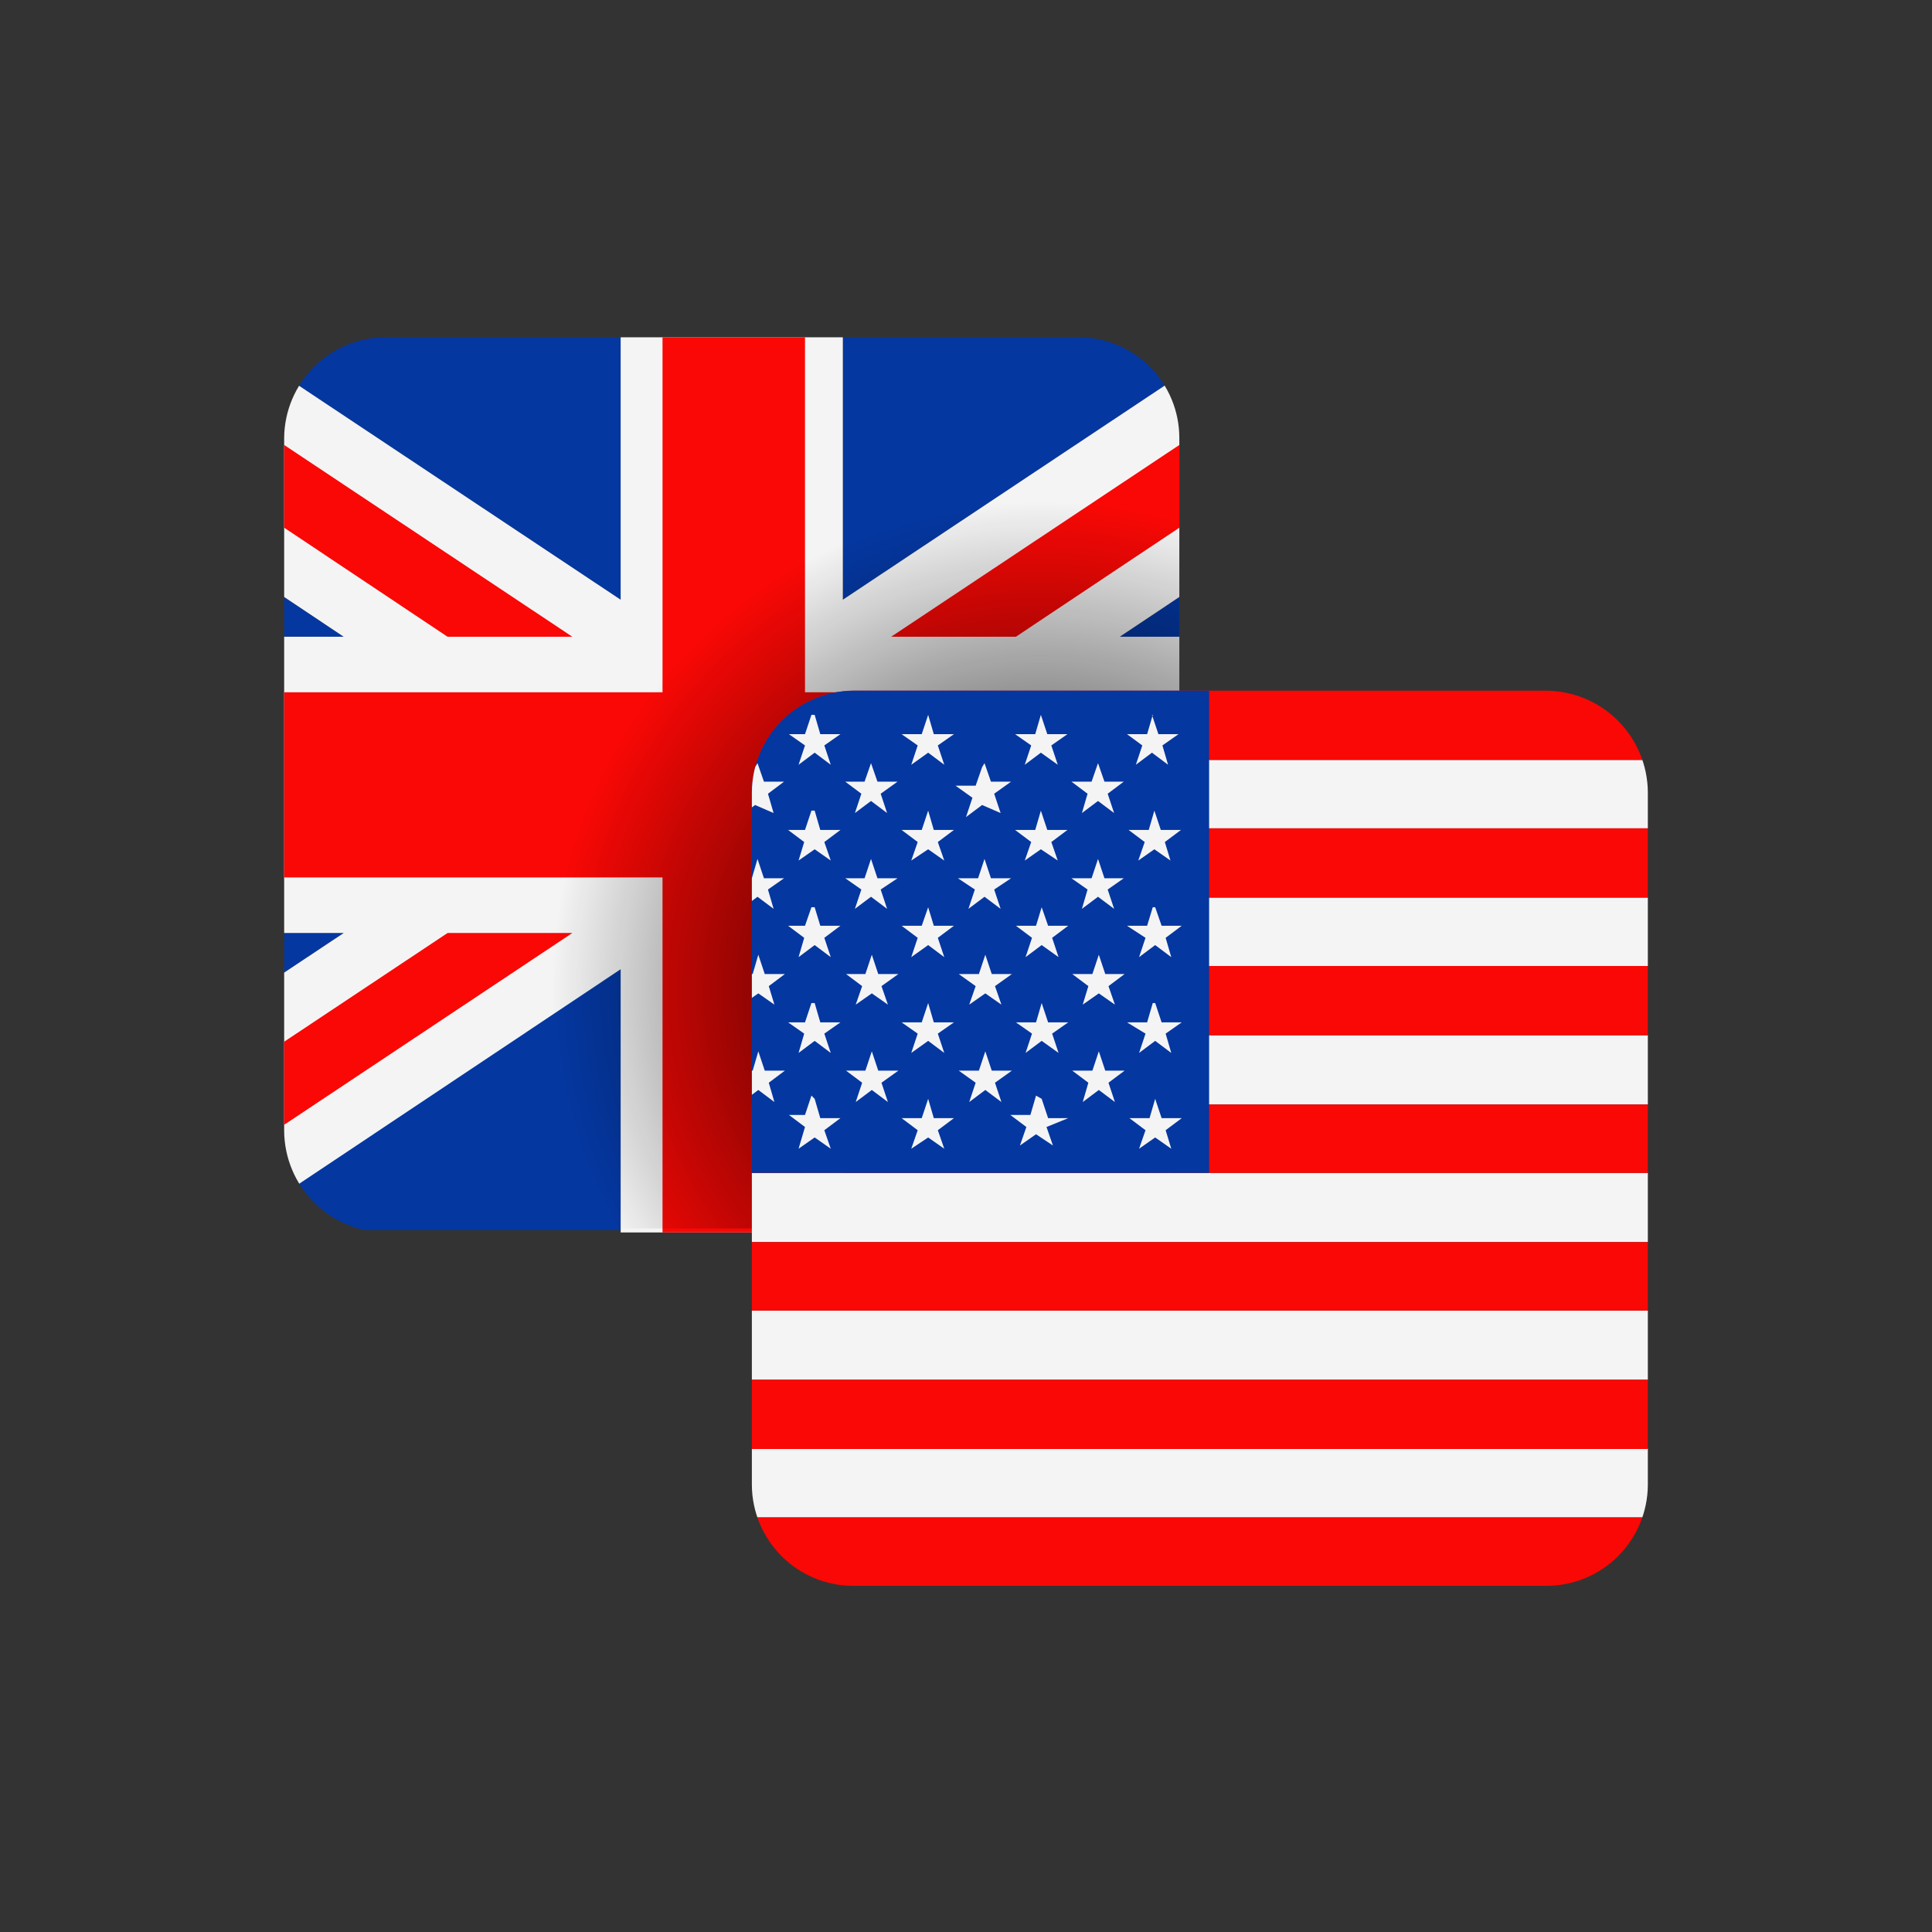 <svg id="Layer_1" data-name="Layer 1" xmlns="http://www.w3.org/2000/svg" xmlns:xlink="http://www.w3.org/1999/xlink" viewBox="0 0 24 24"><rect x="0" y="0" width="24" height="24" fill="#333333" stroke="none"/><defs><style>.cls-1{fill:none;}.cls-2{clip-path:url(#clip-path);}.cls-3{fill:#0437a0;}.cls-4{fill:#f4f4f5;}.cls-5{fill:#f90805;}.cls-6{clip-path:url(#clip-path-2);}.cls-7{fill:url(#radial-gradient);}.cls-8{clip-path:url(#clip-path-3);}</style><clipPath id="clip-path"><path class="cls-1" d="M4.79,4.19h8.6a1.25,1.25,0,0,1,1.26,1.25v8.61a1.26,1.26,0,0,1-1.26,1.26H4.79a1.27,1.27,0,0,1-1.26-1.26V5.44A1.26,1.26,0,0,1,4.79,4.19Z"/></clipPath><clipPath id="clip-path-2"><path class="cls-1" d="M4.79,4.13h8.6a1.25,1.25,0,0,1,1.26,1.26V14a1.25,1.25,0,0,1-1.26,1.26H4.79A1.26,1.26,0,0,1,3.53,14V5.39A1.26,1.26,0,0,1,4.79,4.13Z"/></clipPath><radialGradient id="radial-gradient" cx="12.91" cy="12.29" r="7.3" gradientUnits="userSpaceOnUse"><stop offset="0"/><stop offset="0.83" stop-opacity="0"/></radialGradient><clipPath id="clip-path-3"><path class="cls-1" d="M10.6,8.58h8.61a1.27,1.27,0,0,1,1.26,1.26v8.61a1.26,1.26,0,0,1-1.26,1.25H10.6a1.26,1.26,0,0,1-1.26-1.25V9.84A1.27,1.27,0,0,1,10.6,8.58Z"/></clipPath></defs><g class="cls-2"><path class="cls-3" d="M2.81,4.19h4.9V7.45L2.81,4.19Zm7.66,0h4.9l-4.9,3.26V4.19Zm7,1.37V7.91H13.91l3.52-2.35Zm0,6v2.34l-3.52-2.34Zm-2.06,3.72h-4.9V12l4.9,3.27Zm-7.66,0H2.81L7.71,12v3.27Zm-7-1.38V11.59H4.27L.75,13.93Zm0-6V5.56L4.27,7.91Z"/><polygon class="cls-4" points="17.43 13.93 13.91 11.59 17.43 11.59 17.43 7.91 13.91 7.91 17.43 5.56 17.43 4.19 15.37 4.19 10.47 7.45 10.47 4.19 9.09 4.19 7.71 4.19 7.71 7.45 2.81 4.19 0.75 4.19 0.75 5.56 4.27 7.91 0.75 7.91 0.75 11.59 4.27 11.59 0.75 13.93 0.75 15.31 2.81 15.31 7.71 12.04 7.71 15.31 9.09 15.31 10.47 15.31 10.47 12.04 15.37 15.31 17.43 15.31 17.43 13.93 17.43 13.93"/><path class="cls-5" d="M10,4.19V8.6h7.48v2.3H10v4.41H8.23V10.9H.75V8.6H8.23V4.19H10Zm7.48,10.6-4.81-3.2H11.07l5.59,3.72h.77v-.52ZM12.62,7.91,17.43,4.7V4.19h-.77L11.07,7.91Zm-5.51,0L1.52,4.19H.75V4.7L5.56,7.91ZM5.56,11.59.75,14.79v.52h.77l5.59-3.72Z"/></g><g class="cls-6"><path class="cls-7" d="M19.24,4.13H9.8A3.22,3.22,0,0,0,6.58,7.35V20.46H19.24Z"/></g><g class="cls-8"><path class="cls-4" d="M23.25,9.44v.85H15V9.44Zm0,1.71V12H15v-.85Zm0,1.71v.86H15v-.86Zm0,1.71v.86H6.56v-.86Zm0,1.71v.86H6.56v-.86Zm0,1.71v.86H6.56V18Z"/><path class="cls-5" d="M6.56,8.58H23.25v.86H6.56V8.58Zm0,10.27H23.25v.85H6.56v-.85Zm0-1.71H23.25V18H6.56v-.85Zm0-1.71H23.25v.85H6.56v-.85Zm0-1.71H23.25v.85H6.56v-.85Zm0-1.72H23.25v.86H6.56V12Zm0-1.71H23.25v.86H6.56v-.86Z"/><polygon class="cls-3" points="6.57 8.58 15.02 8.58 15.02 14.57 6.57 14.57 6.57 8.58 6.57 8.58"/><path class="cls-4" d="M14.31,8.88l.08.24h.25l-.2.14.07.24-.2-.15-.2.15.08-.24L14,9.12h.25l.07-.24Zm-7,2.39.08.23h.24l-.2.15.08.24-.2-.15-.2.15.07-.24-.2-.15h.25l.08-.23Zm.7.59.08.24H8.3l-.2.15.07.23L8,12.34l-.2.14.08-.23-.2-.15H7.9L8,11.86Zm5.64,0,.08.24h.24l-.2.15.08.23-.2-.14-.2.14.07-.23-.2-.15h.25l.08-.24Zm-1.41,0,.08.24h.25l-.21.15.08.23-.2-.14-.2.14.08-.23-.21-.15h.25l.08-.24Zm-1.41,0,.08.24h.25l-.21.15.08.23-.2-.14-.2.14.08-.23-.2-.15h.24l.08-.24Zm-1.41,0,.08.24h.25l-.2.15.07.23-.2-.14-.2.14.08-.23-.2-.15h.25l.07-.24Zm-.7-.59.07.23H9l-.2.15.08.24-.2-.15-.2.15.07-.24-.2-.15H8.6l.08-.23Zm4.22,0,.08.23h.25l-.2.15.08.24-.21-.15-.2.15.08-.24-.2-.15h.25l.07-.23Zm1.41,0,.08.23h.25l-.2.15.07.24-.2-.15-.2.15.08-.24L14,11.5h.25l.07-.23Zm0,1.19.08.24h.25l-.2.14.07.24-.2-.15-.2.15.08-.24L14,12.7h.25l.07-.24Zm-1.41,0,.08.24h.25l-.2.14.08.24-.21-.15-.2.15.08-.24-.2-.14h.25l.07-.24Zm-4.22,0,.07.24H9l-.2.14.08.24-.2-.15-.2.15.07-.24-.2-.14H8.6l.08-.24Zm-.71.6.08.24H8.3l-.2.15.07.24L8,13.53l-.2.15.08-.24-.2-.15H7.9L8,13.06Zm5.64,0,.08.24h.24l-.2.15.08.24-.2-.15-.2.15.07-.24-.2-.15h.25l.08-.24Zm-1.41,0,.08.24h.25l-.21.15.08.24-.2-.15-.2.15.08-.24-.21-.15h.25l.08-.24Zm-1.41,0,.08.24h.25l-.21.15.08.24-.2-.15-.2.15.08-.24-.2-.15h.24l.08-.24Zm-1.41,0,.08.24h.25l-.2.15.07.24-.2-.15-.2.15.08-.24-.2-.15h.25l.07-.24Zm-2.11-.6.08.24h.24l-.2.14.08.24-.2-.15-.2.15.07-.24-.2-.14h.25l.08-.24Zm0,1.19.08.24h.24l-.2.15.08.23-.2-.14-.2.14L7.14,14l-.2-.15h.25l.08-.24Zm1.41,0,.07.24H9L8.8,14l.08.23-.2-.14-.2.14L8.55,14l-.2-.15H8.6l.08-.24Zm4.22,0,.08.24h.25L13,14l.08.23-.21-.14-.2.14.08-.23-.2-.15h.25l.07-.24Zm1.41,0,.08.24h.25l-.2.15.07.23-.2-.14-.2.14.08-.23-.2-.15h.25l.07-.24ZM8,10.67l.08.24H8.3l-.2.14.07.24L8,11.14l-.2.15.08-.24-.2-.14H7.9L8,10.67ZM8,9.48l.08.23H8.3l-.2.15.07.24L8,10l-.2.15.08-.24-.2-.15H7.9L8,9.48Zm5.64,0,.08.23h.24l-.2.15.08.24-.2-.15-.2.15.07-.24-.2-.15h.25l.08-.23Zm-1.41,0,.08.23h.25l-.21.15.08.24L12.2,10l-.2.15.08-.24-.21-.15h.25l.08-.23Zm-1.41,0,.08.23h.25l-.21.15.08.24-.2-.15-.2.15.08-.24-.2-.15h.24l.08-.23Zm-1.41,0,.08.23h.25l-.2.15.07.24L9.38,10l-.2.15.08-.24-.2-.15h.25l.07-.23Zm-2.11.59.08.24h.24l-.2.15.08.23-.2-.14-.2.14.07-.23-.2-.15h.25l.08-.24Zm6.34.6.08.24h.24l-.2.14.08.24-.2-.15-.2.15.07-.24-.2-.14h.25l.08-.24Zm-1.41,0,.08.24h.25l-.21.14.08.24-.2-.15-.2.15.08-.24-.21-.14h.25l.08-.24Zm-1.41,0,.08.24h.25l-.21.14.08.24-.2-.15-.2.15.08-.24-.2-.14h.24l.08-.24Zm-1.41,0,.08.24h.25l-.2.14.07.24-.2-.15-.2.15.08-.24-.2-.14h.25l.07-.24Zm-.7-.6.07.24H9l-.2.15.08.23-.2-.14-.2.14.07-.23-.2-.15H8.6l.08-.24Zm0-1.19.07.24H9l-.2.14.08.24-.2-.15-.2.15.07-.24-.2-.14H8.6l.08-.24Zm-1.41,0,.08.24h.24l-.2.14.08.24-.2-.15-.2.15.07-.24-.2-.14h.25l.08-.24Zm2.82,4.77.07.24h.25l-.2.15.08.23-.2-.14-.2.14L10,14l-.2-.15H10l.08-.24Zm0-1.19.07.24h.25l-.2.14.08.24-.2-.15-.2.15.07-.24-.2-.14H10l.08-.24Zm0-1.19.07.23h.25l-.2.15.08.24-.2-.15-.2.15.07-.24-.2-.15H10l.08-.23Zm0-1.2.07.24h.25l-.2.15.08.23-.2-.14-.2.14.07-.23-.2-.15H10l.08-.24Zm0-1.19.07.24h.25l-.2.14.08.24-.2-.15-.2.15L10,9.26l-.2-.14H10l.08-.24Zm1.41,4.77.07.24h.25l-.2.15.08.23-.2-.14-.21.14.08-.23-.2-.15h.25l.08-.24Zm0-1.19.07.24h.25l-.2.14.08.24-.2-.15-.21.15.08-.24-.2-.14h.25l.08-.24Zm0-1.19.07.23h.25l-.2.15.08.24-.2-.15-.21.15.08-.24-.2-.15h.25l.08-.23Zm0-1.2.07.24h.25l-.2.15.08.23-.2-.14-.21.14.08-.23-.2-.15h.25l.08-.24Zm0-1.19.07.24h.25l-.2.14.08.24-.2-.15-.21.15.08-.24-.2-.14h.25l.08-.24Zm1.4,1.19.08.24h.25l-.2.15.08.23-.21-.14-.2.14.08-.23-.2-.15h.25l.07-.24Zm0-1.19.08.24h.25l-.2.14.08.24-.21-.15-.2.15.08-.24-.2-.14h.25l.07-.24Zm1.41,1.19.08.24h.25l-.2.15.07.23-.2-.14-.2.14.08-.23-.2-.15h.25l.07-.24Z"/></g></svg>